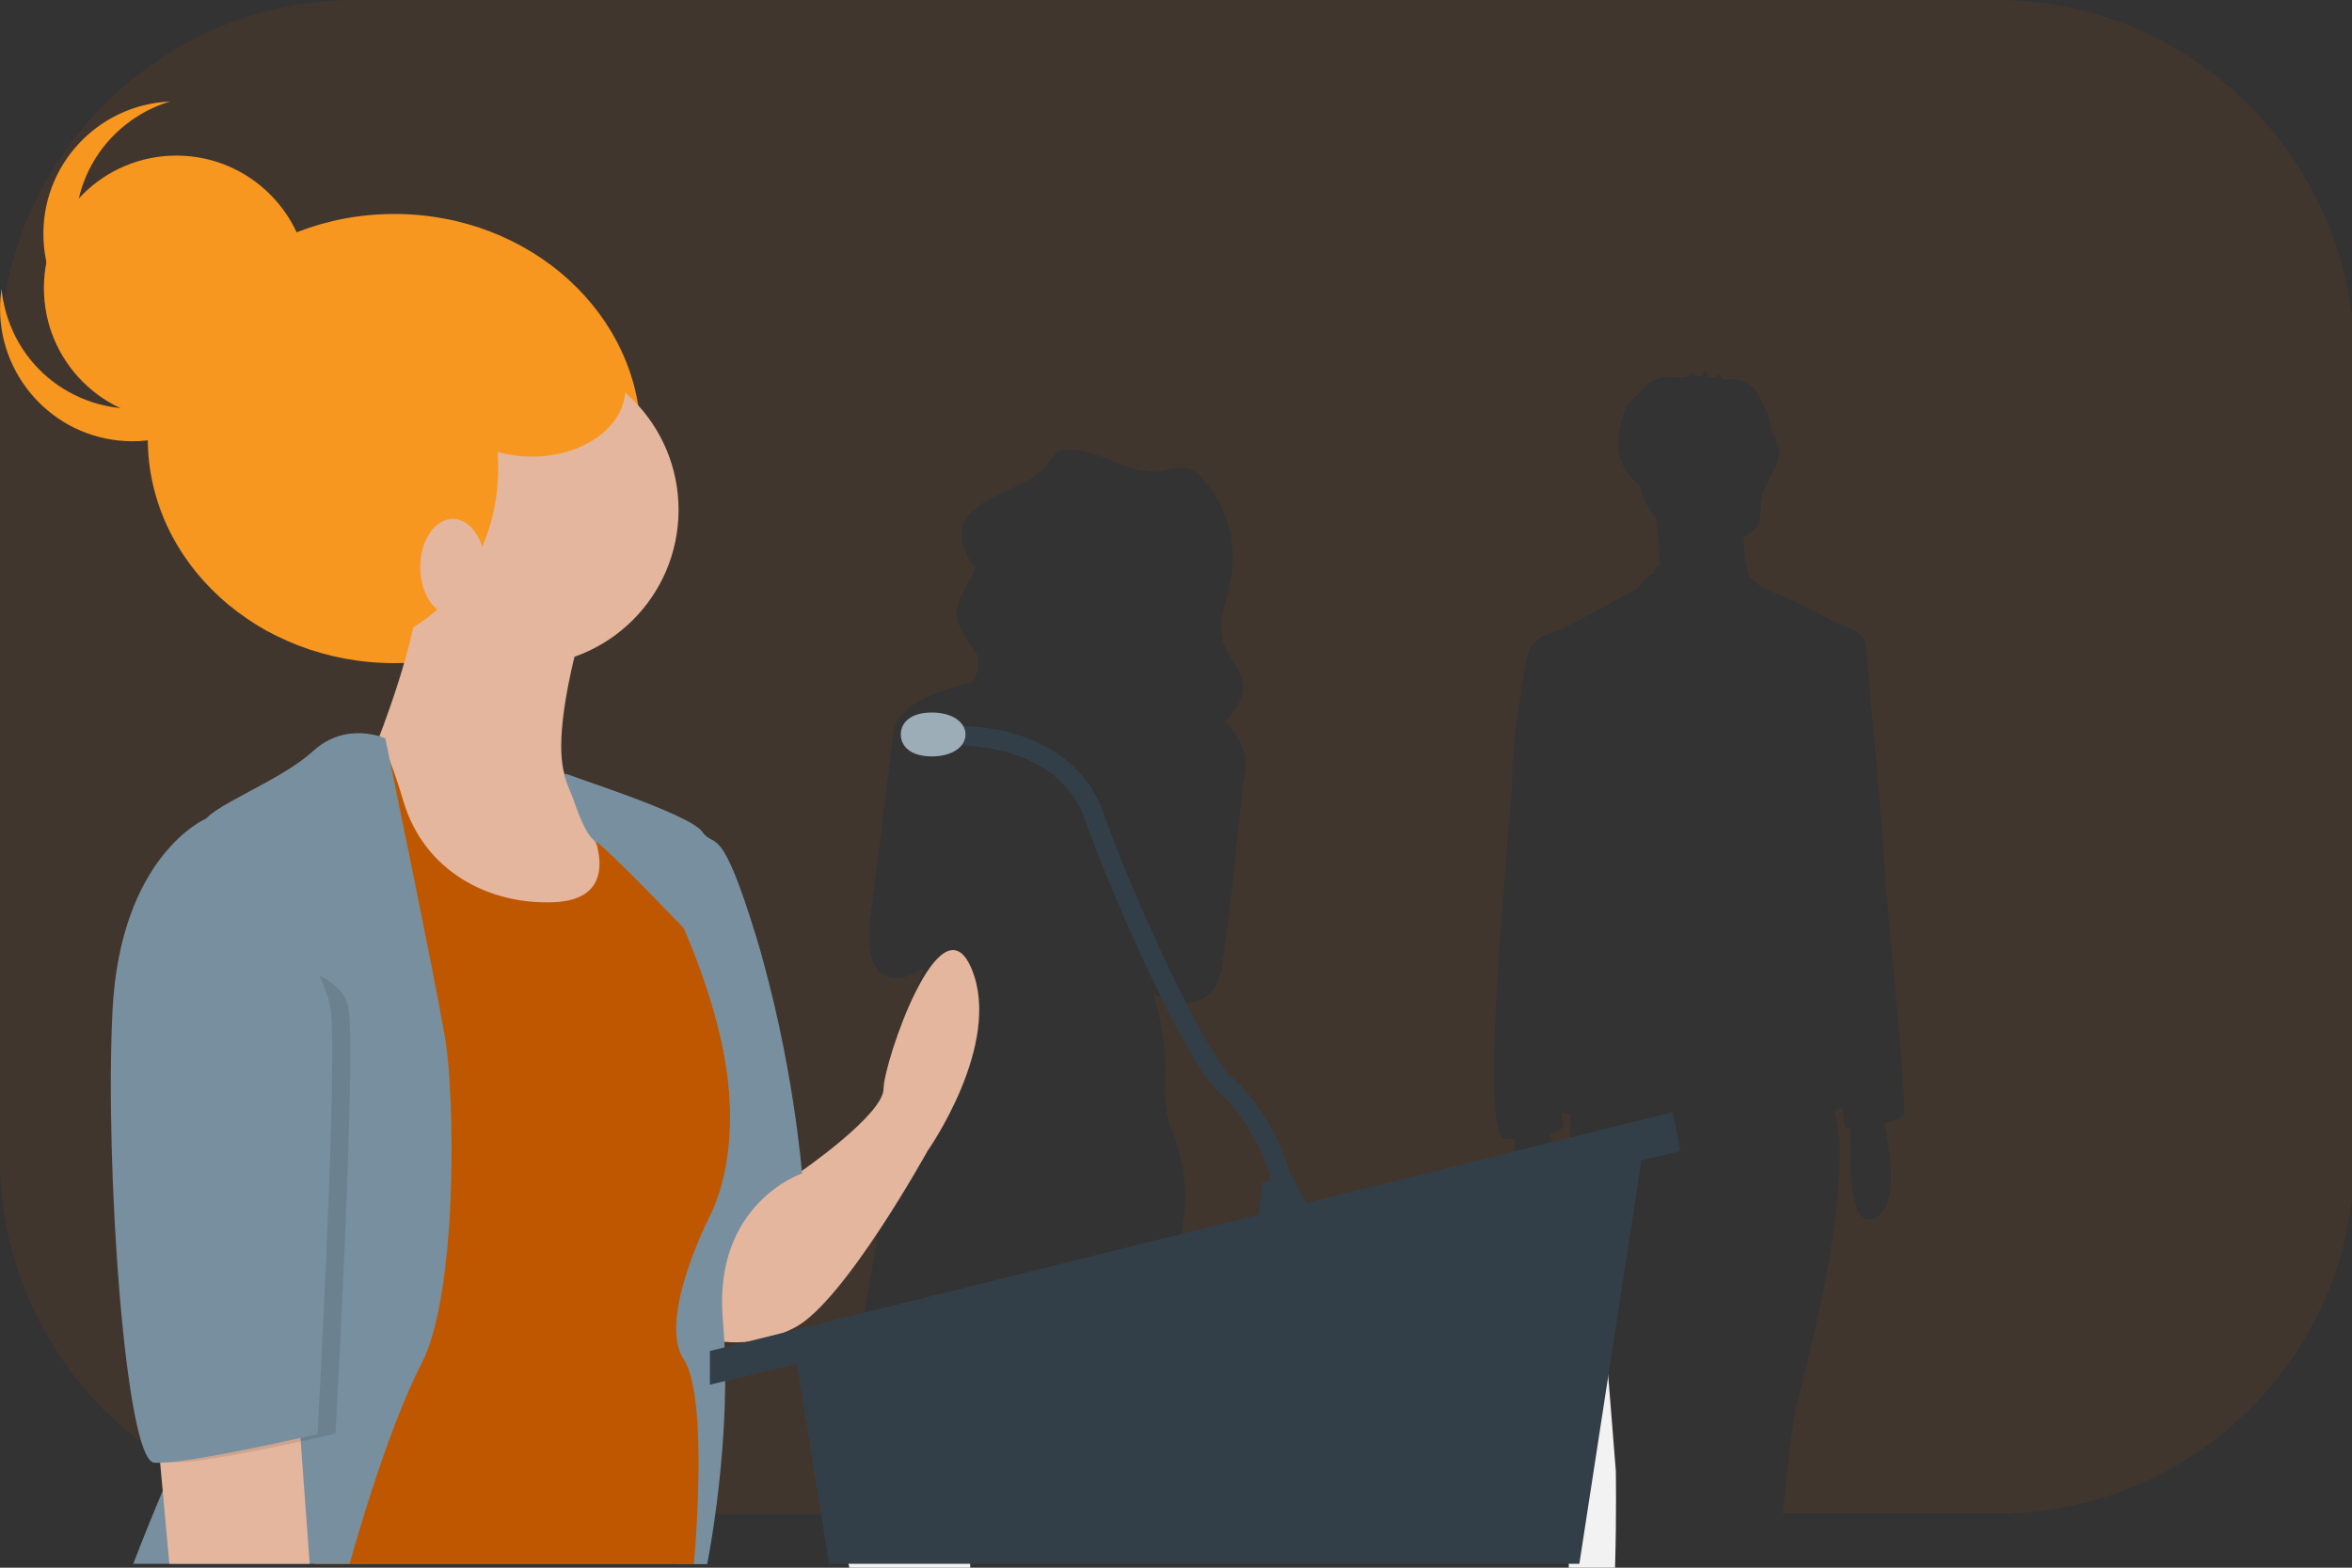 <?xml version="1.0" encoding="utf-8"?>
<!-- Generator: Adobe Illustrator 24.3.0, SVG Export Plug-In . SVG Version: 6.00 Build 0)  -->
<svg version="1.1" id="b0f35fe8-0104-458a-8f81-ef42473ec9c0"
	 xmlns="http://www.w3.org/2000/svg" xmlns:xlink="http://www.w3.org/1999/xlink" x="0px" y="0px" viewBox="0 0 600 400"
	 style="enable-background:new 0 0 600 400;" xml:space="preserve">
<rect x="0" y="0" width="600" height="400" fill="#333333" stroke="none"/>
<style type="text/css">
	.st0{opacity:0.1;fill:#BF5700;}
	.st1{fill:#F2F2F2;}
	.st2{fill:#F8971F;}
	.st3{fill:#E4B69D;}
	.st4{fill:#788FA0;}
	.st5{fill:#BF5700;}
	.st6{fill:#333F48;}
	.st7{fill:none;stroke:#333F48;stroke-width:5;stroke-miterlimit:10;}
	.st8{fill:#9CADB7;}
	.st9{opacity:0.1;enable-background:new    ;}
</style>
<path class="st0" d="M509.3,0H90.7C40.8,0,0,40.8,0,90.7v205c0,49.9,40.8,90.7,90.7,90.7h132.7l-1.7-8.1c0,0-4.4-28.4,0-50.6
	c1.4-7,2.4-14,2.9-21.1c0.6-8,1.9-15.9,3.9-23.6c0.1-0.4,0.2-0.9,0.4-1.3c-1.1-0.3-1.6-0.5-1.3-0.7c0.7-0.4,1.1-1.7,1.3-3.2
	c1.2-10.5,3.4-20.8,6.7-30.8c-4.4,2.8-7.4,3.1-9.3,2c-6.8-1.9-4-17.1-4-17.1s4.2-33.1,5.6-45c0.8-6.9,11.1-10.8,20.3-12.9
	c1-2.1,1.7-4.2,1.2-6.3c0-0.1-0.1-0.3-0.1-0.4c-1.2-2.6-3.5-4.7-4.4-7.4c-0.4-0.7-0.7-1.5-0.8-2.3c-0.8-4.6,3.5-8.6,4.7-13
	c-1.3-1.2-2.2-2.7-2.7-4.4c-1.9-3.9-1-8.5,5.1-12.1c1.2-0.7,2.5-1.3,3.8-2c0.5-0.3,1-0.5,1.5-0.7c4.3-2,8.7-3.9,11.3-7.7
	c0.7-1,1.3-2.1,2.3-2.6c0.5-0.2,1.1-0.3,1.6-0.4c8.3-0.6,15.9,6.5,24.2,5.5c2.5-0.3,5.1-1.4,7.5-0.6c1.6,0.5,2.8,1.7,3.9,3
	c5.9,7,8.3,16.3,6.7,25.3c-1.1,5.5-3.6,11.1-1.8,16.4c1.4,3.9,5,7,5,11.1c0,3.4-2.4,6.1-4.7,8.7c0.3,0.3,0.6,0.6,0.9,0.9
	c5.6,6.4,4.6,11.9,3.8,14.1l0,0l-2.9,28l-2.4,18.8c0,0-0.6,7.7-6.3,9.4c-1.7,0.8-3.8,1-6.7,0.1c-1.9-0.6-3.4-1.1-4.7-1.7
	c1.3,4,3.4,12.2,3.1,20.1c-0.5,11.1,1,12,1,12c-0.1,0.1-0.2,0.2-0.3,0.3c5.8,12.8,5.9,26-0.2,39.2c-6.9,14.9,0.5,49.6,0.5,49.6
	s0.5,5.4,0.8,11.4h105.1c-1.7-15.9-3.7-31.9-4.6-33.7c-1.5-2.9,0.4-51.4,1.1-68.2c-0.3-0.1-0.6-0.2-0.9-0.2
	c-0.5-0.1-0.9-0.3-1.4-0.4c0,0.9,0.1,1.7,0.3,2.5c0.6,1.4-0.9,2.5-3.4,3.2c1.5,7.2,3.3,20.5-2.8,23c-6.3,2.7-6.4-13.5-6.1-21.9
	c-0.8,0-1.6,0-2.4,0c-7.6,0,2.2-87.7,1.8-93.5c-0.4-5.8,3.6-29.4,3.6-29.4s1.3-4.9,5.3-5.8c4-0.9,23.2-12,23.2-12
	c1.1-1.5,2.4-2.8,4-3.8v-0.7c0.5-0.5,1-0.9,1.6-1.3c-0.2-3.9-0.8-8.9-1.1-12.3c-2.2-2.2-3.6-5-4.2-8c-0.8-0.6-1.6-1.3-2.3-2.1
	c-1.8-2.1-2.9-4.8-3-7.6c-0.1-2.8,0.3-5.5,1.2-8.2c0.2-0.9,0.6-1.7,1-2.5c0.6-0.9,1.4-1.7,2.3-2.3c0.3-0.2,0.5-0.4,0.8-0.6
	c0.6-1.1,1.5-2.1,2.5-2.9c2.3-1.5,5.2-1.4,7.9-1.3h0.1c0.5-0.1,1-0.1,1.5-0.2c0.6-0.1,1.1-0.6,1.2-1.2c0.4,0.4,0.7,0.7,1.1,1.1
	c0.6,0,1.1,0,1.7,0c0.2-0.6,0.5-1.1,0.9-1.6c0.2,0.6,0.4,1.2,0.6,1.7c0.6,0.1,1.1,0.1,1.7,0.2c0.4-0.3,0.9-0.7,1.3-1
	c0.1-0.1,0.4,1.1,0.6,1.4c0.3,0.1,0.6,0.2,0.9,0.2c0.5,0,1-0.1,1.3-0.1c1.6-0.1,3.1,0.3,4.5,1.1c1.2,0.9,2.2,2,2.8,3.3
	c1.7,2.8,2.8,5.9,3.2,9.2c0.9,1.2,1.4,2.5,1.8,3.9c0.7,4.5-3.5,8.2-4.4,12.7c-0.4,2.4,0.1,5-1.1,7.1c-0.5,0.8-1.2,1.6-2,2.1
	c-0.5,0.4-1,0.7-1.5,1c0,2.7,0.3,5.4,0.9,8l0.6,2.2c0.9,0.6,1.9,1.4,2.9,2.3c0,0,12.5,5.3,16.9,8c3.9,2.3,8.2,2.6,9.4,5.7l0.4,0.1
	c0,0,4.5,49.4,4.9,57.9s5.8,60.6,4.9,62.8c-0.3,0.8-2.4,1.8-5,2.5c1.5,6.8,3.9,21.5-2.6,24.2c-6.6,2.8-6.4-14.8-6-22.9
	c-0.9-0.1-1.4-0.3-1.5-0.7c-0.1-0.4-0.3-2-0.6-4.5c-0.6,0.1-1.1,0.2-1.7,0.3c-0.1,0-0.3,0-0.4,0.1c5.6,17.8-6.9,64.9-9.3,74.1
	c-1.3,4.8-2.6,16.7-3.8,28.8h55.1c49.9,0,90.7-40.8,90.7-90.7v-205C600,40.8,559.2,0,509.3,0z"/>
<g>
	<path class="st1" d="M412.2,375.3l-3.2-40.1l-9.2,42.4c0,0,0.1,10.7,0.4,22.4H412C412.4,386.6,412.2,375.3,412.2,375.3z"/>
	<path class="st1" d="M246.3,389.5c-0.9-3.8-1.5-7.6-1.9-11.4l-1.3-13.9c-0.5-3.8-1.1-7.1-1.7-10.1c-4.1-21.1-8.4-21.8-8.4-21.8
		c-0.2,0.1-0.4,0.3-0.5,0.5c-0.5,0.5-1,0.9-1.4,1.5c-6.8,8.6-11.3,30.9-13.8,45.7c-1.3,8.2-2,14-2,14s0.6,2.5,1.4,6.1h30.8
		C247.5,396.5,247.1,393,246.3,389.5z"/>
	<ellipse class="st2" cx="100.6" cy="111.9" rx="62.9" ry="57.3"/>
	<path class="st3" d="M204.2,299L204.2,299c0,0,21.2-14.6,21.2-21.2s14.6-49.7,22.5-30.5s-11.3,46.4-11.3,46.4s-21.2,38.4-33.8,45
		s-23.2,2.6-23.2,2.6v-17.9l12.1-17.9C194.6,301.5,199.3,299,204.2,299z"/>
	<path class="st4" d="M144,197.6c0,0,31.8,10,35.1,14.7c3.3,4.6,4.6-3.3,13.9,27.2c9.3,30.5,11.6,59.9,11.6,59.9
		s-22.8,7.6-20.2,37.4s-4,62.3-4,62.3h-8.3l-18.2-56.3l21.9-85.4C175.8,257.3,144.7,204.8,144,197.6z"/>
	<circle class="st3" cx="133.4" cy="130.1" r="39.7"/>
	<path class="st3" d="M148.6,159.9c0,0-11.3,37.1-1.3,42.4c9.9,5.3,21.2,29.1,21.2,29.1l-17.2,19.2h-39.7l-17.9-19.9L86.4,197
		l9.9-7.9c0,0,10.6-26.5,10.6-40.4C106.9,134.8,148.6,159.9,148.6,159.9z"/>
	<path class="st5" d="M151.9,201c0,0-7.9-2-3.3,6c4.6,7.9,9.3,22.5-7.3,23.2s-33.1-7.9-38.4-25.8s-7.3-16.6-9.3-15.9
		c-2,0.7-23.2,22.5-23.2,22.5l7.3,41.1l2.6,147H177c0,0,4-42.4-2.6-52.3s6-35.1,6-35.1s11.3-17.2,2.6-50.3S155.2,201,151.9,201z"/>
	<path class="st4" d="M98.3,188.4c0,0-9.9-4.6-18.5,3.3c-8.6,7.9-27.8,14.6-27.8,18.5c0,4,16.6,117.2,5.3,137.1S34,399,34,399h55.2
		c0,0,9-33.1,18.3-51s8.6-68.2,6-83.4C110.9,249.3,98.3,188.4,98.3,188.4z"/>
	<polygon class="st3" points="40,363.9 43.2,399 79,399 75.8,355.3 	"/>
	<polygon class="st6" points="202.9,345.4 211.5,399 402.9,399 419.5,291.1 	"/>
	<polygon class="st6" points="426.7,283.8 428.7,293.7 181.1,353.3 181.1,344.7 	"/>
	<polygon class="st6" points="322.1,301.7 320.8,312.9 335.4,310.9 329.4,299.7 	"/>
	<path class="st7" d="M242,187.7c0,0,29.1-2,37.1,20.5s26.5,62.9,33.8,68.9s15.2,21.9,13.9,27.2"/>
	<path class="st8" d="M246.3,187.4c0,3.1-3.3,5.6-8.6,5.6s-7.9-2.5-7.9-5.6s2.6-5.6,7.9-5.6C243,181.8,246.3,184.3,246.3,187.4z"/>
	<path class="st4" d="M197.3,290.7c0,0,5-20.9-4.3-51.3c-9.3-30.5-10.6-22.5-13.9-27.2c-3.3-4.6-35.1-14.7-35.1-14.7
		c0.2,2.4,3.7,9.6,8.3,18.3c-0.8-3.1-2.1-6.1-3.7-8.9c-4.6-7.9,3.3-6,3.3-6c3.3,0,22.5,27.2,31.1,60.3s-2.6,50.3-2.6,50.3
		L197.3,290.7z"/>
	<path class="st4" d="M144.3,197.4c0,0,3.9,14.9,7.3,17s23.1,22.7,23.1,22.7l-2.6-16.6l-10.6-15.9l-2.8-2L144.3,197.4z"/>
	<path class="st9" d="M56.2,243l0.9-34.1c0,0-21.8,9.3-23.8,49s3.3,114.6,10.6,115.2c7.3,0.7,41.7-7.3,41.7-7.3s5.3-96,3.3-108.6
		C87,244.7,56.2,243,56.2,243z"/>
	<path class="st4" d="M57.9,208.9h-5.4c0,0-21.8,9.3-23.8,49S32,372.5,39.3,373.2s41.7-7.3,41.7-7.3s5.3-96,3.3-108.6
		C82.4,244.7,57.9,208.9,57.9,208.9z"/>
	<ellipse class="st2" cx="86" cy="119.5" rx="41.1" ry="46"/>
	<ellipse class="st3" cx="115.5" cy="144.7" rx="8.3" ry="12.3"/>
	<circle class="st2" cx="45" cy="73.5" r="33.8"/>
	<path class="st2" d="M49.3,100.6c-16.6,8.5-37,1.8-45.4-14.8C2,82,0.8,77.9,0.4,73.7c-2.8,18.4,9.9,35.7,28.3,38.5
		s35.7-9.9,38.5-28.3c0.4-2.7,0.5-5.5,0.2-8.3C65.8,86.3,59,95.6,49.3,100.6z"/>
	<path class="st2" d="M26.4,79.1c-11.5-14.7-8.9-35.9,5.8-47.4c3.3-2.6,7.1-4.6,11.2-5.8c-18.6,0.8-33.1,16.5-32.3,35.2
		c0.8,18.6,16.5,33.1,35.2,32.3c2.8-0.1,5.5-0.6,8.2-1.4C43.6,92.5,33.1,87.7,26.4,79.1z"/>
	<ellipse class="st2" cx="135.7" cy="99.3" rx="23.8" ry="17.2"/>
</g>
</svg>
